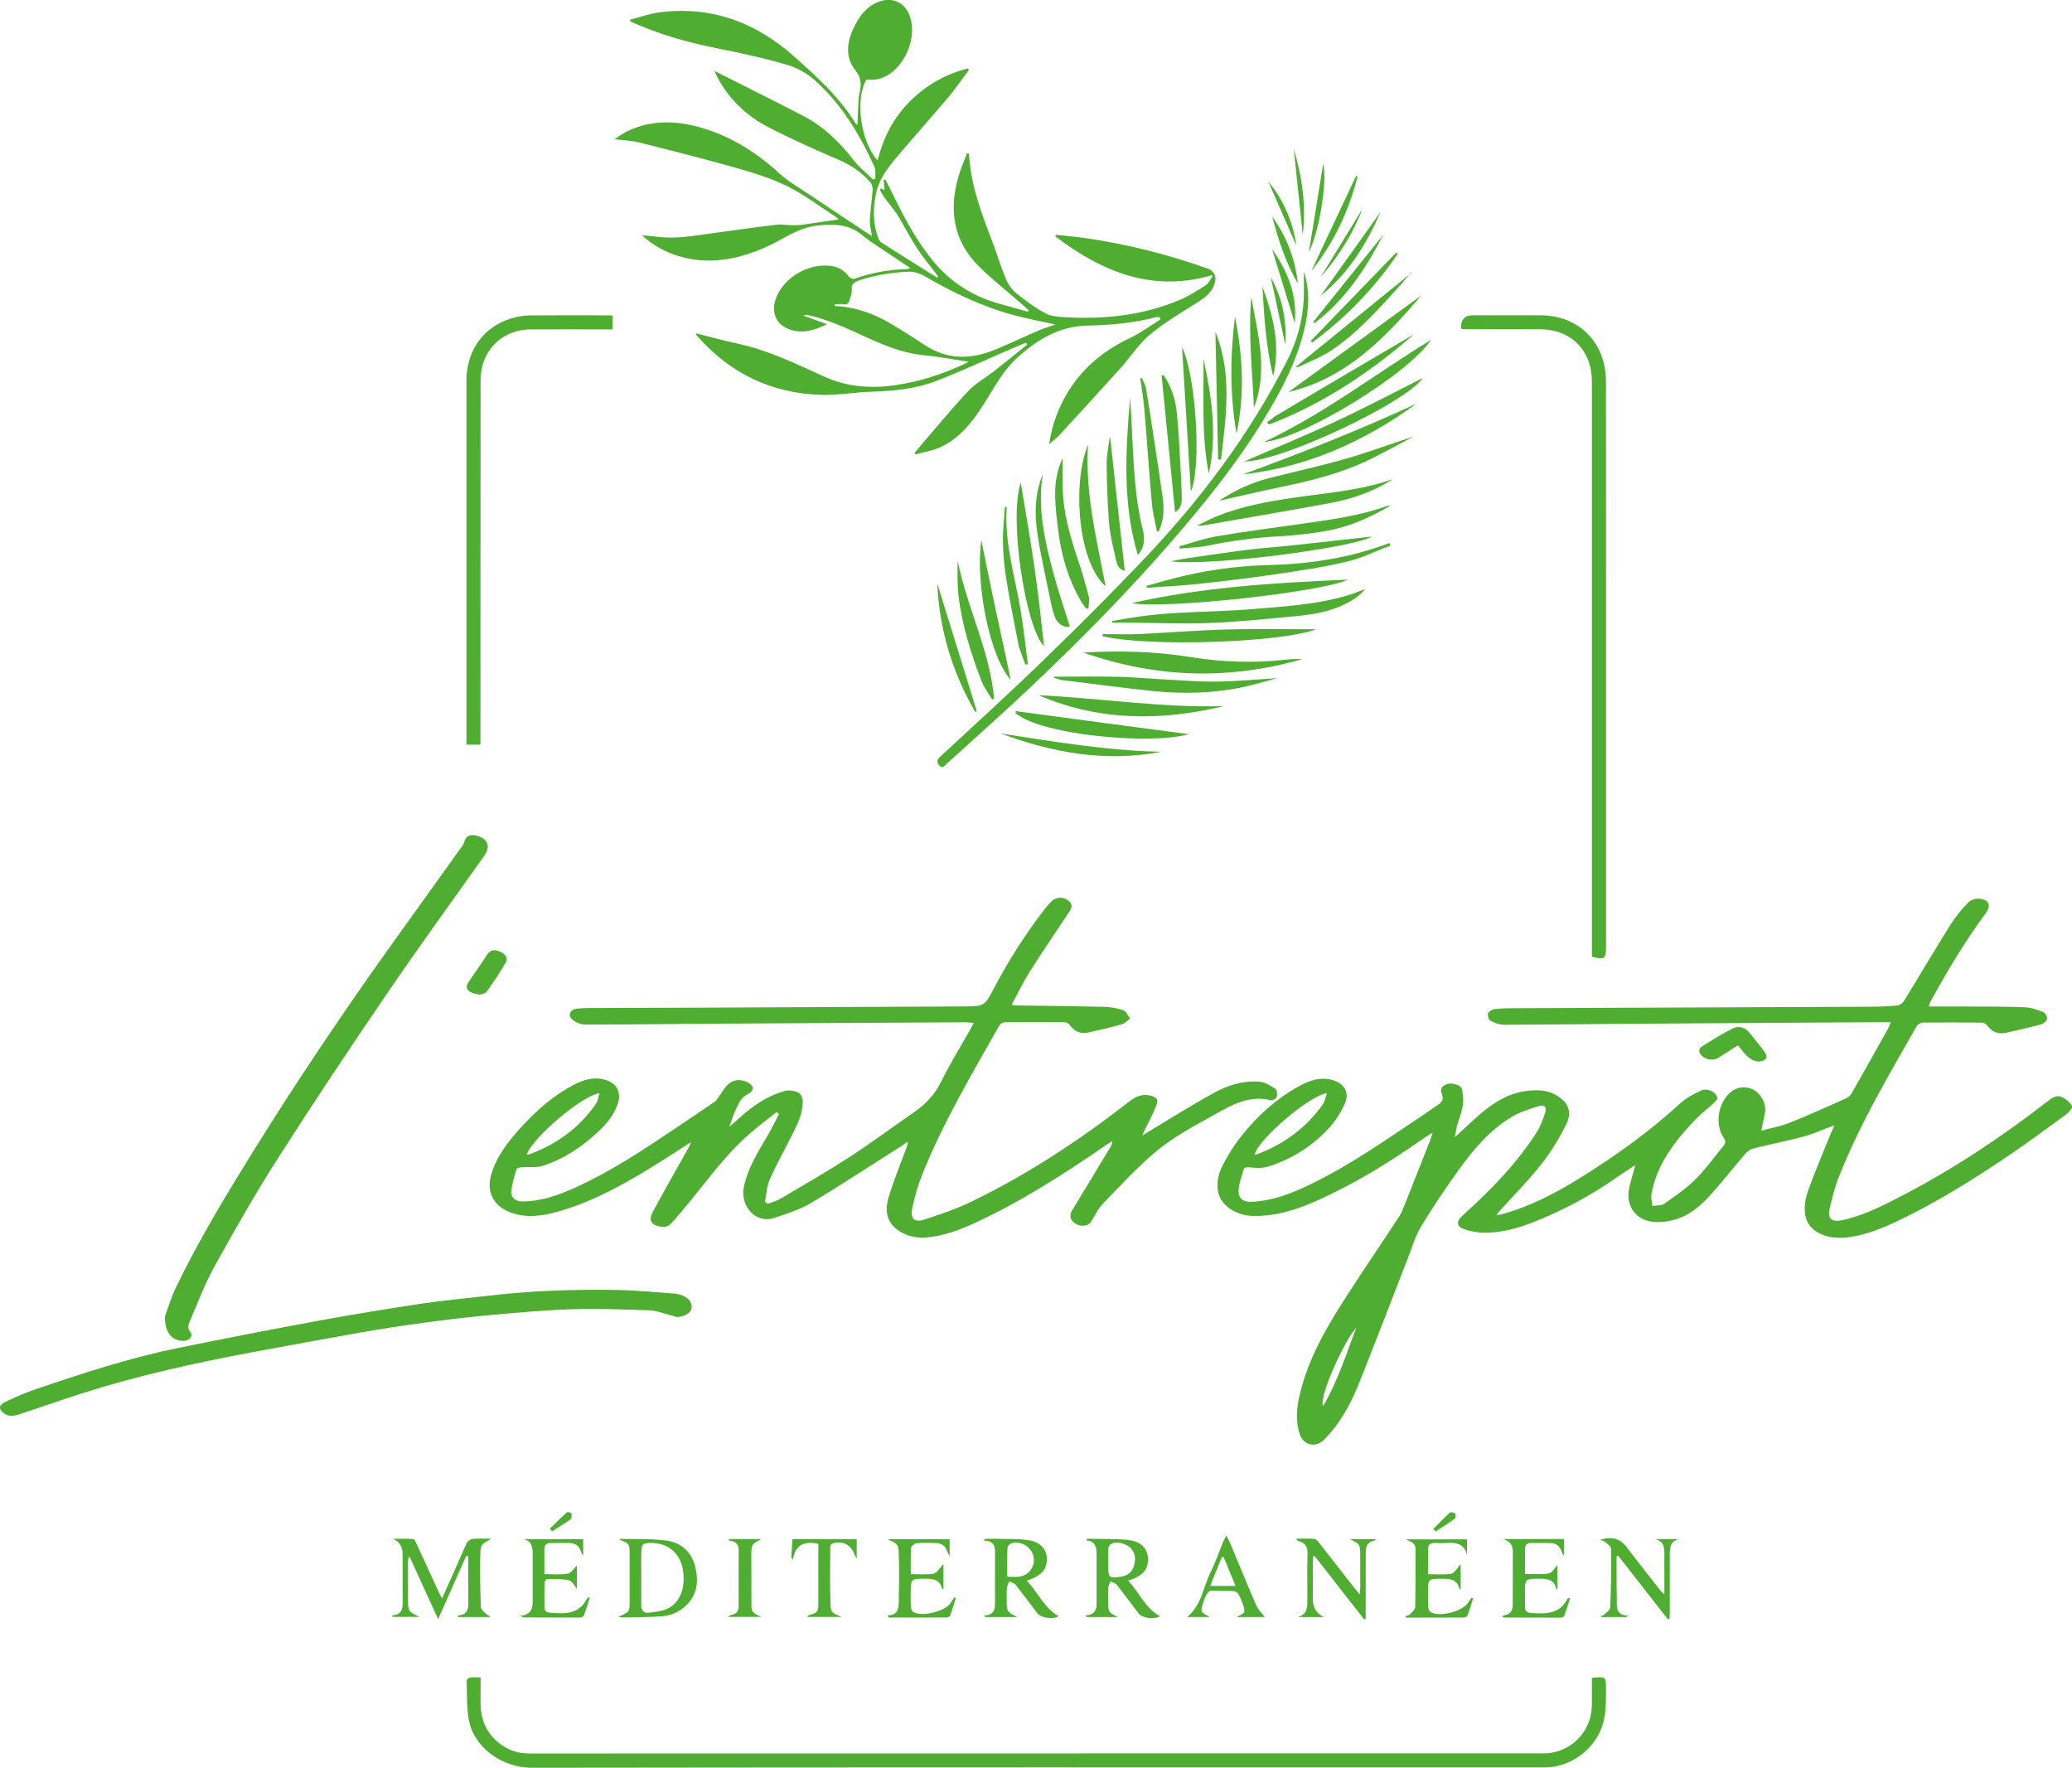 <?xml version="1.0" encoding="UTF-8"?>
<svg xmlns="http://www.w3.org/2000/svg" id="Calque_2" viewBox="0 0 347.74 296.64">
  <defs>
    <style>.cls-1{fill:#4fae32;}</style>
  </defs>
  <g id="Calque_1-2">
    <g id="_9sJq2l">
      <g>
        <path class="cls-1" d="m307.8,188.86c-1.87.69-3.46,1.42-5.12,1.87-2.76.74-5.58,1.29-8.36,1.98-.5.12-1.03.47-1.36.86-2.18,2.51-4.21,5.15-6.47,7.57-2.26,2.42-5.04,4-8.5,3.94-3.3-.06-5.28-2.59-4.54-5.83.27-1.18.63-2.35,1.01-3.74-1.2.79-2.23,1.44-3.22,2.14-4.37,3.06-9.04,5.54-14,7.48-2.69,1.05-5.46,1.8-8.38,1.72-1.07-.03-2.19-.23-3.19-.6-1.24-.46-1.28-1.3-.29-2.19,4.72-4.26,9.17-8.76,12.59-14.16.59-.94.97-2.03,1.33-3.09.35-1.03-.07-1.51-1.13-1.17-1.55.49-3.15.99-4.52,1.82-3.69,2.24-6.44,5.52-8.92,8.98-2.19,3.06-4.31,6.19-6.25,9.41-.97,1.62-1.51,3.51-2.2,5.29-2.7,6.91-5.34,13.84-8.09,20.73-1.23,3.09-2.73,6.05-4.93,8.6-.4.47-.82.93-1.28,1.33-1.32,1.16-3.23.63-3.81-1.03-.78-2.25-.56-4.52-.03-6.77,1.37-5.82,4.29-10.93,7.47-15.9,2.99-4.67,6.13-9.24,9.17-13.89.5-.76.81-1.65,1.15-2.5,1.37-3.43,2.72-6.87,4.07-10.3.13-.34.22-.69.44-1.35-.86.56-1.48.93-2.07,1.34-5.33,3.75-10.88,7.13-16.81,9.84-3.63,1.66-7.36,2.94-11.45,2.8-2.74-.09-5.38-1.83-5.72-4.24-.17-1.21.04-2.65.57-3.76.93-1.92,2.09-3.77,3.42-5.45,2.61-3.3,5.71-6.1,9.4-8.19,1.82-1.03,3.72-1.76,5.87-1.15,1.94.55,2.87,2.08,2.06,3.93-.64,1.47-1.56,2.9-2.64,4.09-2.83,3.07-6.29,5.28-10.29,6.51-.94.29-2.04.22-3.04.12-.6-.06-.94-.02-1.09.55-.29,1.08-.71,2.15-.78,3.25-.09,1.33.71,2.02,2.04,1.98,3.67-.12,6.98-1.45,10.23-3.04,6.61-3.22,12.6-7.45,18.69-11.52.85-.57,1.69-1.16,2.54-1.74.84-.57.93-1.1.52-2.05-.11-.26,0-.8.21-.98.78-.69,1.71-.6,2.61-.23.88.36.7,1.15.81,1.9.3,2.12-.93,3.9-1.18,5.88-.03.26-.1.52-.18.95,1.53-1.4,2.89-2.72,4.32-3.95,2.32-1.98,4.87-3.55,8-3.86,1.55-.16,3.06-.14,4.49.64,2.21,1.2,2.98,2.84,1.84,5.1-1.16,2.31-2.53,4.56-4.12,6.58-2.09,2.66-4.5,5.07-6.77,7.59-.22.25-.44.5-.79.91.38-.02.56,0,.72-.05,4.75-1.25,9.05-3.49,13.19-6.05,6.04-3.74,11.79-7.86,17.04-12.68.96-.88,2.2-1.49,3.39-2.07.46-.22,1.2-.17,1.69.04.46.19.96.71,1.06,1.17.07.3-.52.79-.87,1.12-.87.81-1.85,1.53-2.67,2.39-2.64,2.75-5.09,5.66-6.54,9.25-.44,1.1-.76,2.27-.98,3.43-.12.62.1,1.31.17,1.97.68-.12,1.5-.04,2.02-.4,1.81-1.27,3.66-2.55,5.22-4.1,1.7-1.68,3.08-3.67,4.62-5.51.39-.46.51-.81.1-1.41-1.54-2.28-.96-5.87,1.14-7.67,1.1-.94,2.64-1.09,3.93-.38,1.2.67,2.09,2.38,1.87,3.73-.16.96-.4,1.9-.65,3.11,1.72-.47,3.3-.74,4.77-1.33,3.2-1.28,6.34-2.71,9.49-4.11.37-.17.74-.52.94-.88,2.07-3.63,4.1-7.27,6.14-10.91.13-.23.2-.48.39-.98-.94,0-1.71,0-2.47,0-13.75.08-27.5.16-41.24.26-7.06.05-14.12.15-21.19.17-.77,0-1.59-.32-2.28-.68-.29-.15-.51-.88-.39-1.22.11-.33.67-.67,1.07-.72,1.01-.14,2.05-.16,3.07-.16,19.99-.09,39.98-.16,59.97-.25,1.54,0,3.08-.07,4.62-.21.38-.03.85-.4,1.06-.74,2.62-4.25,5.15-8.56,7.8-12.79.85-1.36,1.89-2.62,3.01-3.76.43-.45,1.35-.71,1.98-.62,1.57.23,1.86,1.18.91,2.47-3.5,4.75-6.51,9.8-9.34,14.97-.06.11-.07.25-.17.64,2.09,0,4.07-.01,6.04,0,3.36.02,6.72,0,10.08.13,1.05.04,2.11.43,3.11.82.32.13.7.83.61,1.14-.11.39-.63.82-1.06.93-1.91.52-3.85.94-5.78,1.38-1.4.32-2.44-.13-3.28-1.29-.16-.22-.54-.4-.82-.4-3.29-.03-6.58-.05-9.87-.01-.36,0-.89.27-1.06.57-4.7,8.27-9.58,16.44-13.07,25.32-.71,1.8-1.2,3.7-1.6,5.59-.3,1.4.49,2.01,1.92,1.72,3.77-.75,7.14-2.51,10.51-4.27,8.62-4.49,16.67-9.87,24.34-15.83.72-.56,1.48-1.01,2.34-.56.65.34,1.27.87,1.66,1.48.11.18-.53,1.02-.97,1.35-3.37,2.46-6.73,4.95-10.2,7.28-5.8,3.9-11.73,7.59-18.05,10.6-2.87,1.37-5.83,2.56-9.05,2.84-2.7.23-6.09-.78-6.57-3.89-.19-1.26.03-2.69.47-3.91,1.18-3.31,2.58-6.54,3.89-9.8.13-.31.28-.61.54-1.2Zm-85.11-5.4c-2.97.37-11.57,7.8-12.13,10.3.15-.02.28-.02.39-.06,4.55-1.69,8.29-4.46,11.09-8.42.32-.46.4-1.09.65-1.82Zm4.93,39.35c-1.73,1.73-6.32,11.43-5.56,13.15,2.46-4.2,3.87-8.73,5.56-13.15Z"></path>
        <path class="cls-1" d="m128.83,202.03c.74-.3,1.54-.5,2.21-.9,3.86-2.28,7.75-4.51,11.51-6.95,3.73-2.42,7.3-5.09,10.97-7.62,1.91-1.32,3.39-2.93,4.44-5.07,1.48-3,3.26-5.86,4.9-8.78.16-.29.32-.58.57-1.05-.55-.05-.94-.11-1.33-.11-14.4.08-28.8.15-43.2.24-6.89.04-13.78.15-20.67.15-.74,0-1.62-.36-2.18-.85-.8-.7-.38-1.67.68-1.81.78-.1,1.57-.12,2.36-.13,5.01-.02,10.01-.02,15.02-.04,15.87-.07,31.75-.14,47.62-.22,3.53-.02,3.5-.04,5.17-3.21,2.44-4.61,5.23-8.99,8.42-13.12.36-.46.75-.9,1.16-1.31.73-.72,1.88-.8,2.72-.2.71.5.83,1.09.33,1.85-2.24,3.36-4.52,6.7-6.68,10.11-1.12,1.78-2.03,3.69-3.09,5.63.37.03.63.07.89.08,4.9.08,9.8.12,14.7.24,1.07.03,2.18.22,3.19.58.48.17.76.92,1.13,1.41-.48.32-.92.8-1.44.95-1.84.52-3.7.94-5.56,1.36-1.34.3-2.38-.18-3.18-1.3-.16-.22-.54-.42-.81-.42-3.33-.03-6.65-.03-9.98,0-.34,0-.82.25-.98.53-4.6,8.16-9.41,16.22-12.91,24.95-.76,1.89-1.33,3.88-1.73,5.87-.32,1.61.41,2.29,1.97,1.79,2.75-.88,5.52-1.83,8.11-3.09,9.43-4.58,18.13-10.33,26.39-16.77,1.12-.87,2.25-1.34,3.69-.92.9.26,1.2.71.84,1.57-.36.85-.72,1.7-1.13,2.52-.41.82-.89,1.61-1.23,2.58.54-.34,1.07-.69,1.62-1.02,3.52-2.1,6.99-4.3,10.59-6.26,2.26-1.23,4.78-1.97,7.39-1.78.94.07,1.89.66,2.72,1.19.28.18.34.95.24,1.4-.05.25-.69.61-.97.54-4.14-1.03-7.35,1.26-10.63,3.05-2.97,1.62-5.96,3.31-8.55,5.45-3.23,2.68-6.09,5.81-9.01,8.83-.84.87-1.36,2.04-2.03,3.08-.48.73-1.71.86-2.63.27-.88-.56-1.04-1.36-.52-2.22,2.19-3.59,4.36-7.19,6.53-10.8.12-.2.21-.43.21-.8-.29.18-.58.34-.86.53-7.22,4.97-14.59,9.72-22.59,13.37-2.46,1.12-5.01,2.02-7.74,2.25-1.6.13-3.15-.14-4.52-1.03-1.98-1.27-2.63-3.12-1.79-5.87.83-2.7,1.91-5.33,2.89-7.98.13-.34.27-.68.27-1.18-.37.25-.74.52-1.11.76-5.03,3.19-10,6.47-15.11,9.52-1.88,1.12-4.05,1.79-6.13,2.5-3.07,1.06-5.93-1.88-5.1-5.44.71-3.05,2.34-5.67,3.91-8.32.7-1.18,1.29-2.44,1.93-3.66-.13-.11-.26-.23-.39-.34-1.55,1.24-3.14,2.43-4.63,3.73-3.69,3.22-6.57,7.16-9.64,10.93-1,1.22-2,2.44-3.04,3.62-.51.58-1.05,1.14-2.01.99-1.74-.27-2.26-1.04-1.44-2.56,1.88-3.49,3.85-6.93,5.79-10.39.21-.38.46-.74.56-1.25-1.56,1.01-3.11,2.03-4.68,3.02-5.48,3.45-11.07,6.72-17.34,8.55-2.73.8-5.55,1.26-8.35.17-2.8-1.09-3.97-3.49-3.11-6.36.94-3.14,2.93-5.62,5.09-7.99,2.54-2.77,5.34-5.22,8.68-6.99,1.7-.9,3.48-1.44,5.42-.85,1.88.57,2.65,2.05,2.06,3.92-.63,1.99-1.97,3.52-3.45,4.9-2.66,2.47-5.66,4.46-9.13,5.58-1.09.35-2.35.16-3.54.25-.32.03-.85.13-.9.31-.36,1.23-.74,2.47-.87,3.74-.1,1.03.7,1.67,1.77,1.68,3.26.02,6.23-1.07,9.14-2.4,5.79-2.64,11.07-6.13,16.33-9.67,2.27-1.53,4.56-3.03,6.81-4.59.42-.29.72-.8,1.01-1.24.86-1.3,1.67-2.69,3.56-2.42.51.07,1.07.3,1.47.62.72.58.5,1.2-.31,1.64-.57.3-1.15.78-1.45,1.33-.71,1.3-1.26,2.7-1.71,4.19.85-.75,1.69-1.51,2.55-2.24,2.01-1.69,4.22-3.07,6.76-3.76.68-.18,1.56-.03,2.22.26.39.17.75.91.76,1.4.06,2.27-1.03,4.21-2.01,6.16-1.18,2.35-2.48,4.65-3.53,7.06-.5,1.14-.55,2.48-.8,3.73l.45.32Zm-28.24-18.56c-2.85.29-11.35,7.6-12.17,10.25.03.02.06.05.09.05.1-.01.2-.02.3-.05,4.61-1.7,8.43-4.45,11.23-8.53.3-.44.35-1.05.57-1.72Z"></path>
        <path class="cls-1" d="m119.94,11.92c5.14,2.6,10.1,5.05,15.01,7.61,3.33,1.74,5.96,4.32,8.26,7.29.95,1.22,2.19,2.21,3.3,3.3.13-.05.27-.1.4-.15-.04-.66.1-1.41-.16-1.98-2.48-5.47-5.54-10.58-10.09-14.59-1.29-1.14-2.96-2.06-4.61-2.54-3.76-1.09-7.59-1.94-11.44-2.7-5.11-1.01-10.08-2.4-14.82-4.57-.02-.1-.04-.2-.06-.3,1.66-.41,3.3-1,4.99-1.22,8.67-1.12,16.11,1.69,22.54,7.39,3.87,3.43,7.7,6.92,10.43,11.4.03.04.12.04.21.07.06-1.38.12-2.76.18-4.14.02-.31.06-.61.12-.91.31-1.45.52-2.61-.66-4.11-2.02-2.56-1.23-5.52.31-8.19.94-1.63,2.23-2.93,4.15-3.45,1.85-.5,3.62.29,4.45,2,2.01,4.16-1.14,10.63-5.51,11.22-.49.07-1.01,0-1.53,0-1.93,3.28-1.02,10.33,1.87,13.56.97-3.8,2.67-7.15,5.4-9.88,2.73-2.74,5.99-4.58,9.72-5.54.08.07.15.15.23.22-1.16,1.55-2.25,3.16-3.49,4.63-2.94,3.48-5.99,6.87-8.92,10.36-1.45,1.73-2.76,3.58-3.22,5.88-.49,2.45-.52,4.89.37,7.27.11.31.28.67.54.84,3.11,1.99,6.24,3.94,9.36,5.9.06-.07.12-.15.17-.22-1.17-1.54-2.42-3.03-3.49-4.65-1.11-1.68-2.05-3.47-3.06-5.22-.96-1.65-2.44-2.97-3.25-4.71l.24-.18c.19.11.37.22.56.33-.05-.58-.1-1.13-.15-1.69.11-.03.22-.06.33-.09.64,1.29,1.29,2.58,1.93,3.87,1.66,3.35,3.49,6.59,5.84,9.51,2.95,3.67,6.68,6.12,11.2,7.39,1.63.46,3.26.92,4.89,1.38.05-.09.1-.18.16-.27-.62-.54-1.24-1.07-1.85-1.61-2.14-1.87-4.37-3.64-6.39-5.62-4.55-4.46-5.24-9.84-3.38-15.72.36-1.15.86-2.26,1.29-3.39.09.02.18.04.27.06.14,1.14.24,2.28.43,3.41.67,3.93,2.1,7.62,3.51,11.33.78,2.04,1.4,4.15,2.24,6.17.38.91.96,1.85,1.71,2.46,1.58,1.29,3.25,2.52,5.04,3.48.96.52,2.24.56,3.39.62,6.53.37,12.92-.31,19-2.86,1.56-.65,3.01-1.58,4.44-2.5.54-.35.87-1.05,1.22-1.73-10.17,3.02-18.59-.54-26.42-6.45.02-.1.03-.19.05-.29,1.58.17,3.16.3,4.73.52,7.02.99,13.87,2.72,20.56,5.07,1.43.5,1.84,1.47,1.24,2.94-.53,1.31-1.57,2.07-2.73,2.8-2.74,1.73-5.57,3.39-8.05,5.46-1.84,1.53-3.16,3.68-4.79,5.48-3.41,3.79-6.87,7.55-10.32,11.31-.47.52-1.06.93-1.76,1.54.59-3.81,1.91-7.06,3.99-10,2.48-3.49,5.74-5.99,9.61-7.81,1.79-.84,3.41-2.07,5.1-3.12-.05-.12-.1-.23-.15-.35-.17-.01-.36-.07-.52-.03-3.76.96-7.58,1.36-11.47,1.42-4.75.07-8.56,2.31-12,5.49-2.47,2.27-3.89,5.17-5.65,7.89-1.92,2.96-4.06,5.73-7.43,7.15-1.25.53-2.63.74-3.95,1.1-.03-.1-.05-.2-.08-.31,2.93-3.41,5.78-6.89,8.84-10.19,1.28-1.38,3.02-2.34,4.53-3.52,1.85-1.45,3.66-2.94,5.49-4.41-.06-.11-.13-.21-.19-.32-.72.3-1.45.58-2.16.89-4.3,1.85-8.54,3.84-12.9,5.53-3.53,1.36-7.29,1.69-11.07,1.81-2.69.09-5.39.59-8.07.53-8.49-.21-15.54-3.62-21.11-10.04-.04-.05-.05-.12-.12-.3,2.42.6,4.76,1.24,7.13,1.75,5.06,1.11,9.68,3.34,14.33,5.47,3.88,1.78,7.84,2.08,12.01,1.49,4.14-.59,8.03-1.88,11.78-3.63.15-.07.28-.16.55-.31-2.62-.39-5.08-.86-7.56-1.1-2.77-.27-5.33-1.15-7.84-2.23-3.79-1.63-7.45-3.6-11.53-4.49-.25-.05-.5-.08-.81.08,1.25.45,2.5.9,3.99,1.44-2.29,1.12-4.38,1.69-6.6.76-2.25-.94-2.92-3.28-1.72-5.71,1.61-3.27,5.53-5.35,9.13-4.8,1.15.18,2.1.75,2.81,1.72.18.25.71.51.95.42,2.86-1.04,5.81-1.54,8.83-1.64.12,0,.24-.06.58-.16-1.22-.82-2.29-1.52-3.35-2.24-1.61-1.1-3.3-2.1-4.8-3.34-2.2-1.82-4.7-1.83-7.29-1.58-2.05.19-3.87,1.01-5.64,2.01-3.26,1.85-6.7,3.28-10.45,3.75-4.81.61-9.93-.76-13.51-4.11.93.09,1.75.14,2.57.25,3.07.4,6.07-.16,9.08-.57,3.65-.5,7.31-1.02,10.97-1.46.84-.1,1.7.08,2.56.09.58,0,1.16,0,1.73-.08,2.02-.28,4.03-.59,6.12-.9-.32-.24-.65-.52-1-.75-2.53-1.63-4.95-3.49-7.64-4.81-2.68-1.31-5.58-2.23-8.46-3.04-5.45-1.55-10.94-2.93-16.43-4.31-1.24-.31-2.56-.34-4.14-.54.84-.52,1.47-.99,2.16-1.33,3.61-1.75,7.39-1.84,11.21-.92,5.53,1.33,10.18,4.2,14.36,8.01,1.52,1.39,3.37,2.44,5.1,3.6,3.12,2.1,6.27,4.17,9.4,6.26.27.18.56.34.98.61-.14-1.04-.37-1.88-.33-2.7.08-1.66.34-3.32.46-4.98.03-.42-.08-.96-.33-1.26-1.49-1.74-3.32-2.97-5.46-3.88-3.99-1.71-7.96-3.48-11.8-5.48-3.61-1.89-6.51-4.65-8.45-8.31-.16-.29-.28-.6-.5-1.07Zm57.18,42.53c-2.53-.56-4.75-.97-6.92-1.55-5.31-1.44-10.25-3.78-14.99-6.54-.93-.54-1.86-.81-2.92-.76-2.78.14-5.5.58-8.14,1.47-.87.29-1.3.66-1.2,1.65.05.51-.23,1.05-.35,1.58-.17.72-.6.89-1.3.74-.37-.08-.79.02-1.18.04v.28c3.37.14,6.44,1.22,9.3,2.91,1.97,1.16,3.91,2.4,5.83,3.66,3.82,2.51,7.78,2.4,11.83.72,2.43-1.01,4.8-2.14,7.22-3.18.83-.36,1.7-.61,2.83-1.01Z"></path>
        <path class="cls-1" d="m267.16,281.57c2.37-.24,2.37-.24,2.37,1.91,0,2.09.04,4.17-.64,6.19-1.38,4.07-5.51,7-9.82,6.93-.69-.01-1.37,0-2.06,0-55.89,0-111.78-.03-167.67.05-5.4,0-9.9-3.66-10.67-8.1-.37-2.14-.28-4.35-.35-6.54,0-.17.35-.47.57-.5.53-.07,1.08-.02,1.77-.02,0,1.6-.04,3.13,0,4.66.09,2.8,1.23,5.08,3.56,6.7,1.39.97,2.93,1.41,4.63,1.41,56.75,0,113.49,0,170.24-.02.58,0,1.16-.06,1.72-.19,3.75-.86,6.32-4.09,6.35-7.92,0-1.5,0-3,0-4.56Z"></path>
        <path class="cls-1" d="m27.66,220.97c.45-1.2,1.05-3.23,1.96-5.11,3.77-7.8,8.26-15.21,12.82-22.56,7.37-11.87,15.16-23.45,23.29-34.81,3.93-5.48,7.86-10.96,11.79-16.44.14-.19.28-.39.34-.61.31-1.14.98-1.52,2.19-1.19,1.41.38,2.07,1.29,1.71,2.42-.11.35-.31.69-.52.99-5.36,7.57-10.83,15.07-16.05,22.73-6.32,9.27-12.56,18.61-18.6,28.06-3.77,5.9-7.24,12.01-10.63,18.14-1.63,2.94-2.8,6.14-4.15,9.24-.24.54-.34,1.09.14,1.71.52.67-.15,1.46-1.16,1.47-1.86.01-3.13-1.28-3.12-4.02Z"></path>
        <path class="cls-1" d="m113.66,221.03c-.55-.16-1.1-.33-1.66-.47-.97-.24-1.94-.64-2.93-.67-4.31-.14-8.63-.32-12.94-.19-4.51.14-9.01.55-13.5.95-3.74.34-7.47.78-11.2,1.28-3.69.5-7.36,1.06-11.03,1.7-5.88,1.03-11.75,2.13-17.62,3.21-9.87,1.83-19.67,3.99-29.24,7.05-3.35,1.07-6.66,2.25-9.99,3.35-.94.31-1.92.62-2.85-.04-.98-.7-.95-1.41.14-1.92,1.61-.75,3.23-1.5,4.91-2.07,7.91-2.7,15.86-5.31,24.07-6.99,7.92-1.61,15.85-3.16,23.8-4.62,5.71-1.05,11.44-1.97,17.17-2.84,3.61-.54,7.26-.86,10.89-1.29,7.39-.88,14.81-1.14,22.24-.99,3.18.07,6.35.4,9.52.62.24.02.47.11.7.17,1.3.34,2.08,1.27,1.91,2.29-.13.79-1.18,1.39-2.41,1.47Z"></path>
        <path class="cls-1" d="m245.23,55.22q-.18-2.31,1.95-2.31c3.84,0,7.68-.02,11.52,0,5.22.04,9.33,3.22,10.49,8.12.25,1.05.34,2.17.34,3.25.02,31.54.01,63.08.01,94.62,0,2.03-.2,2.19-2.38,1.65,0-.37,0-.77,0-1.18,0-31.81,0-63.63,0-95.44,0-4.18-2.4-7.45-6.2-8.37-.82-.2-1.69-.31-2.53-.31-4.08-.03-8.16,0-12.24,0-.3,0-.6-.03-.96-.05Z"></path>
        <path class="cls-1" d="m80.65,124.96h-2.37c0-.46,0-.89,0-1.32,0-19.92,0-39.83,0-59.75,0-5.36,3.18-9.46,8.29-10.67.79-.19,1.62-.29,2.43-.29,4.39-.03,8.78-.02,13.16-.01.2,0,.4.03.65.05v2.31c-.41,0-.81,0-1.21,0-4.18,0-8.36-.03-12.55,0-3.84.02-6.94,2.27-8.02,5.86-.28.93-.38,1.95-.38,2.93-.02,20.02-.02,40.04-.02,60.06,0,.24,0,.48,0,.85Z"></path>
        <path class="cls-1" d="m218.84,45.59c.98,3.03.86,6.07.19,9.11-1.26,5.69-3.92,10.77-6.93,15.68-4.52,7.38-9.93,14.1-15.6,20.62-7.26,8.36-15.03,16.24-23.06,23.86-4.77,4.53-9.69,8.89-14.56,13.31-.34.31-.69.92-1.26.27-.53-.61-.29-1.03.26-1.54,5.8-5.38,11.66-10.7,17.34-16.21,5.68-5.5,11.29-11.1,16.74-16.83,9.51-9.99,17.74-20.93,24.02-33.27,1.88-3.69,2.86-7.59,2.85-11.73,0-1.09,0-2.19,0-3.28Z"></path>
        <path class="cls-1" d="m82.49,258.21c-1.75.97-1.85.97-1.89,2.89-.06,2.88-.01,5.76.1,8.63.02.42.63.84,1,1.21.13.13.39.14.55.42h-5.41c.05-.15.06-.27.08-.27,1.3-.08,1.7-.84,1.68-2.04-.03-2.62-.01-5.25-.01-7.87-.11-.03-.22-.06-.34-.09-1.53,3.44-3.06,6.88-4.72,10.62-1.67-3.66-3.22-7.04-4.77-10.43-.07.01-.13.02-.2.03-.03.24-.09.49-.09.73,0,2.13,0,4.25.01,6.38,0,1.95.06,2.04,1.93,2.91h-4.46c-.06-.08-.12-.16-.18-.24,1.86-.1,1.82-1.35,1.81-2.59-.01-2.57,0-5.14-.01-7.71q0-1.84-1.61-2.56c1.13,0,2.26-.04,3.38.04.21.01.43.48.56.78,1.25,2.7,2.49,5.4,3.73,8.11.14.3.3.58.56,1.09.87-1.96,1.65-3.7,2.42-5.43.58-1.31,1.12-2.64,1.76-3.93.15-.31.62-.61.96-.65.96-.09,1.94-.03,3.15-.03Z"></path>
        <path class="cls-1" d="m181.81,109.5c5.98-.33,11.92-.21,17.82.74,5.26.84,10.54,1.08,15.84.49,1.05-.12,2.11-.16,3.16-.14-12.4,3.58-24.68,3.19-36.83-1.09Z"></path>
        <path class="cls-1" d="m186.64,104.21c1.4-.23,2.79-.49,4.19-.69,6.35-.95,12.77-.77,19.14-1.29,5.54-.46,11.12-.75,16.49-2.41.84-.26,1.66-.61,2.64-.97-.94,1.19-2.11,1.9-3.33,2.51-2.58,1.29-5.39,1.76-8.21,2.03-4.86.46-9.73.97-14.61,1.16-4.48.18-8.97-.03-13.46-.06-.94,0-1.88,0-2.81,0,0-.09-.01-.18-.02-.26Z"></path>
        <path class="cls-1" d="m187.64,271.36h-5.23c-.08-.09-.17-.17-.25-.26,2.18-.17,1.87-1.66,1.88-2.97.01-2.4-.02-4.8,0-7.19.01-1.22-.13-2.29-1.73-2.45.03-.09.07-.18.1-.26.47,0,.94-.01,1.41,0,1.98.07,3.99-.03,5.93.26,2.22.34,3.26,2.04,2.82,4.08-.26,1.2-1.14,1.82-2.17,2.29-.27.13-.57.21-1.07.38,1.89,2.02,2.88,4.64,5.33,5.97-.77.6-2.91.39-3.56-.45-1.23-1.6-2.42-3.23-3.68-4.81-.23-.29-.7-.39-1.06-.58-.13.34-.34.68-.36,1.03-.06.75-.02,1.51-.02,2.26,0,1.86.04,1.92,1.64,2.7Zm-1.64-9.43c0,.27,0,.55,0,.82,0,2.03.14,2.15,2.15,1.83,1.07-.17,1.85-.73,2.15-1.8.29-1.02.29-2.03-.45-2.9-.66-.78-2.36-1.28-3.21-.87-.93.44-.57,1.36-.64,2.1-.02.27,0,.55,0,.82Z"></path>
        <path class="cls-1" d="m170.7,271.36h-5.32c-.08-.08-.16-.17-.24-.25,2.08-.11,1.85-1.5,1.85-2.77,0-2.36,0-4.73,0-7.09,0-1.25.24-2.67-1.89-2.73.08-.1.17-.19.25-.29.69,0,1.39-.02,2.08,0,1.81.06,3.65-.04,5.41.27,2.3.41,3.34,2.33,2.66,4.34-.36,1.08-1.25,1.58-2.18,2.04-.24.12-.5.18-.99.36,1.87,2.04,2.93,4.59,5.32,5.97-.82.6-2.93.34-3.59-.53-1.2-1.58-2.38-3.18-3.61-4.73-.23-.29-.71-.4-1.07-.59-.13.35-.35.7-.39,1.06-.07.64-.05,1.3-.04,1.95,0,2.08.03,2.11,1.76,2.98Zm-1.65-6.77c.76,0,1.45.09,2.11-.02,1.64-.28,2.63-1.82,2.28-3.4-.36-1.6-2.1-2.66-3.7-2.18-.28.08-.65.49-.66.77-.06,1.59-.03,3.18-.03,4.83Z"></path>
        <path class="cls-1" d="m103.81,271.28c1.85-.77,1.86-.77,1.86-2.66,0-2.6,0-5.2,0-7.81,0-1.72-.09-1.82-1.62-2.39.01-.06.03-.18.04-.18,2.59.07,5.21-.06,7.76.29,2.41.33,4.19,1.83,4.81,4.32.6,2.41.42,4.71-1.49,6.55-1.14,1.1-2.57,1.73-4.14,1.84-2.21.15-4.43.14-6.65.19-.12,0-.24-.07-.57-.16Zm3.81-6.33c0,1.47,0,2.95,0,4.42,0,.89.41,1.39,1.31,1.26,1-.14,2.06-.22,2.96-.62,2.12-.94,3.09-3.22,2.79-6.09-.32-3.07-2.35-4.97-5.34-4.99-1.48-.01-1.66.12-1.71,1.61-.05,1.47-.01,2.95,0,4.42Z"></path>
        <path class="cls-1" d="m176.92,113.55c3.58,0,7.16-.05,10.74.02,2.22.04,4.44.26,6.66.38,3.25.17,6.5.46,9.75.43,3.37-.03,6.74-.36,10.31-.58-2.06.54-3.95,1.12-5.89,1.53-4.93,1.03-9.93,1.14-14.92.64-5.13-.52-10.23-1.22-15.35-1.85-.45-.06-.89-.26-1.33-.4.01-.05.02-.11.03-.16Z"></path>
        <path class="cls-1" d="m233.36,91.54c-2.44.93-4.82,2.13-7.34,2.72-3.97.93-8.03,1.53-12.07,2.13-4.29.63-8.6,1.14-12.9,1.6-2.85.31-5.72.44-8.59.65l-.05-.32c1.4-.39,2.8-.8,4.21-1.17,5.37-1.42,10.82-2.19,16.39-2.33,6.89-.17,13.66-1.22,20.16-3.69.06.13.13.27.19.4Z"></path>
        <path class="cls-1" d="m217.63,258.21c.97,0,1.95-.05,2.91.03.3.03.62.38.84.66,1.99,2.53,3.96,5.07,5.94,7.6.23.29.47.57.88,1.06.04-.55.09-.87.09-1.18,0-1.85,0-3.7-.01-5.55-.01-1.67-.09-1.78-1.8-2.54h4.47c-.18.14-.26.25-.35.27-1.1.2-1.39.94-1.39,1.94,0,3.39,0,6.78-.01,10.17,0,.33,0,.65,0,.98l-.26.11c-2.77-3.55-5.55-7.1-8.32-10.65-.08.02-.15.04-.23.07-.02.46-.06.92-.06,1.37,0,1.95,0,3.9,0,5.86q0,2.01,1.8,2.95h-4.35c1.77-.45,1.62-1.85,1.63-3.12.02-2.5-.05-5,.03-7.5.04-1.16-.39-1.81-1.46-2.12-.14-.04-.26-.13-.39-.2.01-.07.02-.14.03-.21Z"></path>
        <path class="cls-1" d="m279.93,271.75c-2.79-3.56-5.57-7.12-8.36-10.69-.09.02-.17.05-.26.07,0,1.73,0,3.46,0,5.18,0,.72.05,1.44.04,2.16-.02,1.26-.14,2.58,1.86,2.65l-.22.24h-4.28c-.02-.06-.03-.11-.05-.17.19-.07.42-.1.56-.23.38-.37,1.01-.76,1.02-1.17.14-3.28.19-6.57.16-9.85,0-.4-.6-.82-.99-1.17-.2-.18-.53-.22-.89-.36,2-.64,3.35-.23,4.44,1.18,1.9,2.47,3.82,4.92,5.74,7.37.12.15.28.26.63.58,0-1.28,0-2.32,0-3.36,0-1.06-.02-2.12,0-3.19.02-1.23-.04-2.4-1.63-2.72h4.14c-1.73.37-1.6,1.71-1.6,2.98,0,3.12,0,6.24,0,9.35,0,.35-.04.7-.05,1.06-.08.02-.16.04-.24.06Z"></path>
        <path class="cls-1" d="m189.96,101.2c12.04-2.7,24.03-3.4,36.24-3.93-4.18,2.09-31.08,5.02-36.24,3.93Z"></path>
        <path class="cls-1" d="m252.26,258.26h10.21v2.67l-.13.03c-.11-.27-.24-.53-.34-.8-.3-.81-.92-1.18-1.74-1.21-1.1-.04-2.19,0-3.29-.02-.68-.01-1.03.31-1.03.98,0,1.37,0,2.74,0,4.2,1.35,0,2.69.14,3.97-.07.56-.09.99-.91,1.46-1.38v4.04c-.07-.02-.17-.02-.18-.05-.31-1.52-1.43-1.72-2.71-1.72-2.55,0-2.55-.02-2.55,2.49,0,.69.04,1.37,0,2.06-.05.77.26,1.16,1.03,1.2,2.41.14,4.8.25,6.11-2.4.04-.07.15-.11.44-.08-.32,1-.63,2-.99,2.98-.06.15-.39.28-.59.28-3.12,0-6.23,0-9.35-.02-.12,0-.25-.07-.44-.12.09-.12.14-.24.19-.25,1.11-.08,1.55-.75,1.55-1.78.01-2.98.02-5.96.01-8.94,0-1.12-.57-1.77-1.65-2.09Z"></path>
        <path class="cls-1" d="m246.21,260.93c-.46-1.79-1.71-2.12-3.29-2-.68.05-1.37.02-2.06,0-.8-.03-1.22.27-1.2,1.13.03,1.33,0,2.66,0,4.11,1.34,0,2.61.09,3.84-.05.44-.05.83-.67,1.2-1.06.14-.15.18-.39.44-.55v4.2c-.1-.01-.21-.01-.21-.03-.32-1.64-1.56-1.75-2.88-1.74-2.4,0-2.4,0-2.39,2.36,0,.79-.03,1.58.03,2.36.02.3.16.73.39.86,1.52.89,5.25-.05,6.28-1.53.2-.29.4-.59.6-.88.09.04.19.08.28.13-.31.95-.6,1.91-.95,2.84-.06.17-.36.36-.54.36-3.27.02-6.55.02-9.82.02-.01-.09-.02-.18-.04-.26.23-.08.53-.09.68-.24.37-.39.93-.83.94-1.27.08-3.25.03-6.49.05-9.74,0-1.13-.88-1.23-1.62-1.63h10.26v2.62Z"></path>
        <path class="cls-1" d="m148.92,271.07c1.79.03,1.9-1.17,1.92-2.31.05-2.67.09-5.35,0-8.02-.06-1.64-.17-1.64-1.91-2.45h10.45v2.88c-.22-.44-.35-.65-.43-.88-.3-.9-.95-1.32-1.85-1.35-1.1-.03-2.2-.07-3.29.03-.34.03-.89.5-.91.8-.1,1.42-.04,2.86-.04,4.39,1.31,0,2.55.1,3.75-.05.47-.06.88-.69,1.29-1.09.14-.14.18-.38.44-.54v4.2c-.11,0-.23,0-.23-.02-.32-1.57-1.49-1.74-2.8-1.73-2.47.01-2.47,0-2.47,2.51,0,.75-.04,1.51.03,2.26.02.29.2.7.44.83,1.49.83,5.22-.1,6.2-1.49.22-.32.43-.65.64-.98.09.04.18.08.27.12-.31.98-.6,1.97-.95,2.94-.06.15-.37.3-.56.31-3.24.02-6.49.01-9.73.01-.08-.13-.16-.25-.24-.38Z"></path>
        <path class="cls-1" d="m87.69,258.28h10.19v2.63s-.09.02-.13.03c-.1-.23-.23-.46-.3-.7-.28-.87-.93-1.26-1.78-1.29-1.1-.04-2.19,0-3.29-.01-.68,0-1.02.33-1.02,1,0,1.37,0,2.73,0,4.21,1.35,0,2.66.16,3.91-.07.6-.11,1.07-.93,1.55-1.38v3.93c-.42-.48-.79-1.31-1.31-1.43-1.18-.27-2.44-.21-3.66-.22-.16,0-.46.39-.46.61-.04,1.37-.02,2.74-.02,4.11,0,.57.27.87.86.92,2.49.23,4.93.36,6.29-2.38.03-.07.16-.09.5-.27-.38,1.18-.66,2.17-1.02,3.12-.07.18-.43.35-.66.35-3.12.01-6.24,0-9.36-.02-.12,0-.25-.08-.73-.24,2.42-.27,2.14-1.86,2.15-3.27.01-2.23,0-4.46,0-6.69,0-1.28.09-2.63-1.68-2.97Z"></path>
        <path class="cls-1" d="m185.03,106.41c2.14,0,4.29.08,6.42-.02,4.78-.22,9.56-.63,14.34-.76,4.97-.13,9.95-.03,15.11-.03-6.08,2.28-28.25,2.97-35.84,1.17-.01-.12-.02-.24-.03-.37Z"></path>
        <path class="cls-1" d="m233.73,80.43c-3.25,2.09-6.8,3.3-10.51,3.99-6.73,1.26-13.49,2.38-20.24,3.57-.67.12-1.33.29-2.09.22,1.1-.52,2.17-1.1,3.3-1.56,4.11-1.67,8.43-2.47,12.79-3.11,5.16-.76,10.38-1.15,15.4-2.68.45-.14.89-.29,1.34-.44Z"></path>
        <path class="cls-1" d="m170.49,119.34c4.93.66,9.86,1.33,14.78,1.98,4.9.65,9.81,1.3,14.22,1.88-5.99,1.79-24.57.26-29.06-3.53.02-.11.04-.22.06-.33Z"></path>
        <path class="cls-1" d="m174.31,116.66c10.36.5,20.67,2.13,31.08,1.84-10.53,2.52-20.94,2.54-31.08-1.84Z"></path>
        <path class="cls-1" d="m197.92,91.68c2.08-.57,4.13-1.32,6.25-1.68,4.84-.82,9.7-1.45,14.56-2.14,4.66-.66,9.32-1.29,13.79-2.86.28-.1.57-.16.87-.17-3.17,1.85-6.5,3.4-10.09,4.12-2.89.58-5.86.89-8.81,1.06-3.97.22-7.87.75-11.76,1.55-1.55.32-3.16.34-4.74.49l-.07-.37Z"></path>
        <path class="cls-1" d="m171.31,80.98c.75,4.58,1.56,9.14,2.23,13.73.66,4.56,1.19,9.13,1.67,13.71-3.03-2.93-5.95-21.28-3.9-27.44Z"></path>
        <path class="cls-1" d="m204.6,84.03c2.69-1.78,5.44-3.04,8.4-3.8,4.36-1.11,8.76-2.06,13.08-3.31,3.75-1.08,7.42-2.47,11.17-3.67-2.42,1.27-4.81,2.6-7.27,3.81-4.85,2.38-10.05,3.65-15.3,4.73-3.3.68-6.58,1.46-10.08,2.24Z"></path>
        <path class="cls-1" d="m212.28,271.36h-4.69c.55-.36,1.17-.56,1.23-.86.09-.48-.14-1.06-.33-1.55-.77-1.99-.78-1.99-2.87-1.98-.24,0-.48,0-.72,0-.71.03-1.73-.21-2.07.17-.6.67-.87,1.68-1.13,2.59-.29,1.03.66,1.16,1.29,1.62h-3.76c2.43-1.95,2.68-5.01,3.94-7.53.81-1.61,1.39-3.34,2.08-5.01.13-.31.3-.59.57-1.12.25.49.43.78.56,1.09,1.49,3.56,2.94,7.13,4.48,10.67.3.7.92,1.27,1.42,1.92Zm-4.92-5.21c-.73-1.76-1.37-3.32-2.01-4.88l-.29.03c-.63,1.57-1.27,3.14-1.96,4.84h4.26Z"></path>
        <path class="cls-1" d="m182.3,102.15c-.31-.44-.65-.86-.92-1.32-2-3.48-3.17-7.25-3.7-11.21-.29-2.16-.57-4.35-.6-6.52-.03-2.13.33-4.26,1.27-6.25,0,1.65-.02,3.29,0,4.93.06,4.26,1.26,8.27,2.6,12.27.67,2,1.26,4.03,1.78,6.08.16.61-.03,1.31-.06,1.97-.13.02-.25.04-.38.05Z"></path>
        <path class="cls-1" d="m212.15,74.16c9.94-4.64,18.67-11.42,28.01-17.12-3.8,5.75-21.58,16.61-28.01,17.12Z"></path>
        <path class="cls-1" d="m238.51,49.6c-6.02,7.06-12.51,13.87-22.27,16.19,7.48-5.44,14.97-10.88,22.27-16.19Z"></path>
        <path class="cls-1" d="m137.35,259.07c-2.27-.48-3.83.04-4.26,2.6-.1-.09-.2-.18-.3-.26.07-1.03.14-2.05.21-3.14h10.78v3.34c-.18-.35-.27-.49-.33-.64-.57-1.69-1.96-2.46-3.67-1.99-.19.05-.44.36-.44.55-.02,3.19-.08,6.38.04,9.56.06,1.55.22,1.54,1.85,2.25h-5.73c.04-.13.04-.23.08-.24,1.69-.48,1.76-.56,1.76-2.32,0-3.22,0-6.44,0-9.69Z"></path>
        <path class="cls-1" d="m208.56,79.61c9.91-3.59,19.64-7.49,29.17-11.87-8.74,6.33-18.29,10.66-29.17,11.87Z"></path>
        <path class="cls-1" d="m182.61,74.63c-.53,8.05,1.43,15.8,2.94,23.78-4.79-4.31-5.55-17.67-2.94-23.78Z"></path>
        <path class="cls-1" d="m208.83,77.43c5.06-2.2,10.26-4.33,15.34-6.71,5.07-2.37,10.02-4.98,14.62-7.29-2.73,4.09-23.84,14.11-29.96,14Z"></path>
        <path class="cls-1" d="m166.5,117.38c-.61-1.05-1.37-2.03-1.8-3.15-1.75-4.59-3.24-9.27-3.82-14.18-.23-1.96-.2-3.94-.15-5.93,1.56,7.84,5.39,15.07,6.11,23.12-.11.05-.23.09-.34.14Z"></path>
        <path class="cls-1" d="m230.23,90.04c-2.77,1.82-27.33,5.07-33.79,4.14,1.02-.18,2.04-.39,3.07-.54,3.38-.49,6.75-.99,10.14-1.41,2.24-.28,4.49-.42,6.73-.66,4.77-.51,9.55-1.05,13.86-1.53Z"></path>
        <path class="cls-1" d="m195.28,62.94c1.3,1.89,1.98,4.03,2.22,6.27.31,2.99.44,6,.61,9,.11,1.81.2,3.62.22,5.44.01.84-.13,1.7-1.12,2.32-.76-7.73-1.51-15.35-2.26-22.97.11-.02.23-.04.34-.06Z"></path>
        <path class="cls-1" d="m237.34,56.06c-7.25,6.32-15.23,11.7-24.38,15.19-.11-.13-.23-.26-.34-.39.23-.15.47-.29.68-.45.25-.18.45-.43.72-.58,2.93-1.75,5.87-3.49,8.81-5.23,4.85-2.86,9.71-5.71,14.51-8.53Z"></path>
        <path class="cls-1" d="m291.66,175.42c-1.08.69-2.1,1.35-3.13,2.01-.95.61-2.08.5-2.91-.26-.58-.53-.61-1.16.01-1.56,1.73-1.09,3.47-2.2,5.31-3.08.9-.43,1.96-.12,2.67.77.87,1.09,1.77,2.17,2.59,3.29.19.26.31.76.19,1.02-.12.26-.57.45-.9.5-1.05.15-1.83-.42-2.51-1.13-.42-.44-.79-.94-1.32-1.57Z"></path>
        <path class="cls-1" d="m194.17,89.19c-.29-1.53-.7-3.04-.84-4.58-.48-5.34-.83-10.7-1.29-16.05-.14-1.69-.44-3.38-.67-5.06.08-.04.16-.07.24-.11.24.58.61,1.13.71,1.73.53,3.09.99,6.19,1.46,9.3.45,2.97.92,5.93,1.33,8.9.27,2,.26,3.98-.64,5.84-.11,0-.21.02-.32.03Z"></path>
        <path class="cls-1" d="m164.69,90.64c.77,3.75,1.56,7.7,2.4,11.63.84,3.93,1.73,7.85,2.52,11.8-3.48-3.83-5.95-16.04-4.92-23.43Z"></path>
        <path class="cls-1" d="m190.96,93.14c-2.61-8.73-2.04-17.6-1.29-26.48.07,1.3.15,2.6.22,3.9.34,6.17.4,12.36,1.92,18.41.36,1.44.29,2.91-.84,4.16Z"></path>
        <path class="cls-1" d="m175.02,79.52c-.96,5.76.33,11.29,1.8,16.77.81,2.99,1.82,5.92,2.73,8.87-.99.21-2.09-.43-2.58-1.78-.38-1.05-.58-2.16-.81-3.26-.72-3.57-1.55-7.13-2.08-10.73-.49-3.32-.37-6.67.94-9.87Z"></path>
        <path class="cls-1" d="m168.96,85.09c-.42,5.89,1.33,11.47,2.31,17.17.52,3.05.83,6.13,1.24,9.2-.14.03-.27.06-.41.09-.2-.53-.41-1.06-.6-1.6-.21-.58-.46-1.15-.57-1.75-.72-3.71-1.47-7.42-2.07-11.15-.33-2.05-.51-4.14-.54-6.22-.03-1.92.22-3.84.34-5.76.1,0,.21,0,.31.01Z"></path>
        <path class="cls-1" d="m186.32,73.4c.81,7.43,1.62,14.86,2.45,22.41-1.11-.31-1.32-1.16-1.49-1.92-.44-2-.97-4-1.14-6.03-.28-3.34-.38-6.69-.41-10.04-.01-1.48.33-2.97.51-4.45.03.01.06.02.09.04Z"></path>
        <path class="cls-1" d="m122.4,258.26h5.35c-.55.37-1.19.59-1.43,1.03-.27.49-.23,1.19-.23,1.79,0,2.84.03,5.68.02,8.52,0,1.13.81,1.34,1.63,1.73h-5.61c.35-.19.49-.32.64-.34.81-.13,1.19-.6,1.19-1.41,0-3.18,0-6.36.01-9.54,0-1.09-.74-1.42-1.72-1.54.05-.08.1-.16.15-.25Z"></path>
        <path class="cls-1" d="m217.37,61.64c6.58-5.35,13.07-10.62,19.55-15.89-.01-.03-.03-.07-.04-.1-.64.76-1.26,1.54-1.93,2.28-3.53,3.87-7.01,7.83-11.38,10.79-1.68,1.14-3.62,1.88-5.46,2.78-.19.09-.43.09-.74.14Z"></path>
        <path class="cls-1" d="m194.94,126.15c-9.33,1.81-18.28.17-27.05-3.07,8.98,1.37,17.94,2.91,27.05,3.07Z"></path>
        <path class="cls-1" d="m199.86,82.52c-.5-8.16-.98-16.08-1.48-24.26,2.18,4.27,3.4,19.62,1.48,24.26Z"></path>
        <path class="cls-1" d="m80.53,166.92c-.53-.13-.99-.17-1.38-.35-.94-.42-1.04-1.04-.45-1.88,1.04-1.48,2.06-2.97,3.05-4.48.54-.83,1.21-.89,2.03-.58.99.38,1.54,1.09,1.11,1.86-.96,1.72-2.09,3.34-3.23,4.95-.21.3-.77.34-1.12.48Z"></path>
        <path class="cls-1" d="m207.26,53.15c1.31,6.52,1.67,13.05.26,19.61-1.13-6.52-1.07-13.06-.26-19.61Z"></path>
        <path class="cls-1" d="m203.98,55.71c2.86,6.96,1.79,14.18.94,21.39-.16,0-.32.01-.48.02-.15-7.17-.31-14.34-.46-21.41Z"></path>
        <path class="cls-1" d="m163.65,119.45c-3.88-6.72-6.02-13.95-6.35-21.54,2.18,7.04,4.41,14.25,6.64,21.45-.1.03-.19.06-.29.09Z"></path>
        <path class="cls-1" d="m210.44,68.44c-.25-6.19-.97-12.37-.44-18.58,1.09,6.17,2.87,12.32.44,18.58Z"></path>
        <path class="cls-1" d="m202.87,79.46c-1.26-6.36-.82-12.8-.89-19.23,1.37,6.35,2.34,12.72.89,19.23Z"></path>
        <path class="cls-1" d="m234.58,42.59c-3.94,5.79-8.73,10.75-14.37,14.89-.08-.08-.17-.16-.25-.25,4.8-4.96,9.59-9.91,14.39-14.87l.24.22Z"></path>
        <path class="cls-1" d="m211.86,48.05c1.78,4.88,3.07,9.83,1.81,15.07-1.22-4.95-1.5-10.01-1.81-15.07Z"></path>
        <path class="cls-1" d="m220.38,54.04c3.89-4.84,7.78-9.69,11.77-14.65-2.97,5.77-6.41,10.96-11.55,14.83-.07-.06-.15-.12-.22-.17Z"></path>
        <path class="cls-1" d="m227.83,29.64c-1.46,5.74-3.89,11.01-7.76,15.86,2.58-5.48,5.05-10.73,7.52-15.98.08.04.16.08.24.12Z"></path>
        <path class="cls-1" d="m231.71,35.55c-2.33,5.3-5.26,10.19-10.07,14.09,3.46-4.85,6.77-9.47,10.07-14.09Z"></path>
        <path class="cls-1" d="m213.5,41.83c2.64,3.7,4.24,7.73,3.8,12.4-1.27-4.13-2.53-8.27-3.8-12.4Z"></path>
        <path class="cls-1" d="m213.51,36.33c2.42,3.38,3.87,7.13,4.31,11.27-2.04-3.52-3.29-7.35-4.31-11.27Z"></path>
        <path class="cls-1" d="m219.67,42.28c.8-4.95,1.6-9.86,2.4-14.8.72,2.9-.68,11.57-2.4,14.8Z"></path>
        <path class="cls-1" d="m217.13,24.99c1.41,4.71,2.1,9.5,1.51,14.42-.5-4.81-1.01-9.61-1.51-14.42Z"></path>
        <path class="cls-1" d="m212.85,30.45c2.58,3.13,4.13,6.75,4.72,10.79-1.57-3.6-3.15-7.2-4.72-10.79Z"></path>
        <path class="cls-1" d="m215.7,57.81c-.81-3.77-1.62-7.53-2.43-11.3,1.96,3.51,2.7,7.3,2.43,11.3Z"></path>
        <path class="cls-1" d="m228.66,35.04c-1.51,3.97-3.92,7.91-7.03,11.48,2.44-3.98,4.85-7.92,7.03-11.48Z"></path>
        <path class="cls-1" d="m240.57,256.54c.92-.91,1.81-1.85,2.77-2.71.14-.13.71-.02.86.16.15.17.13.75-.03.86-1.05.76-2.15,1.44-3.23,2.15-.13-.15-.25-.31-.38-.46Z"></path>
        <path class="cls-1" d="m92.28,256.52c.95-.92,1.88-1.86,2.87-2.73.12-.11.74.07.76.2.07.31.05.83-.15.97-1,.72-2.06,1.35-3.1,2.01l-.38-.44Z"></path>
      </g>
    </g>
  </g>
</svg>
